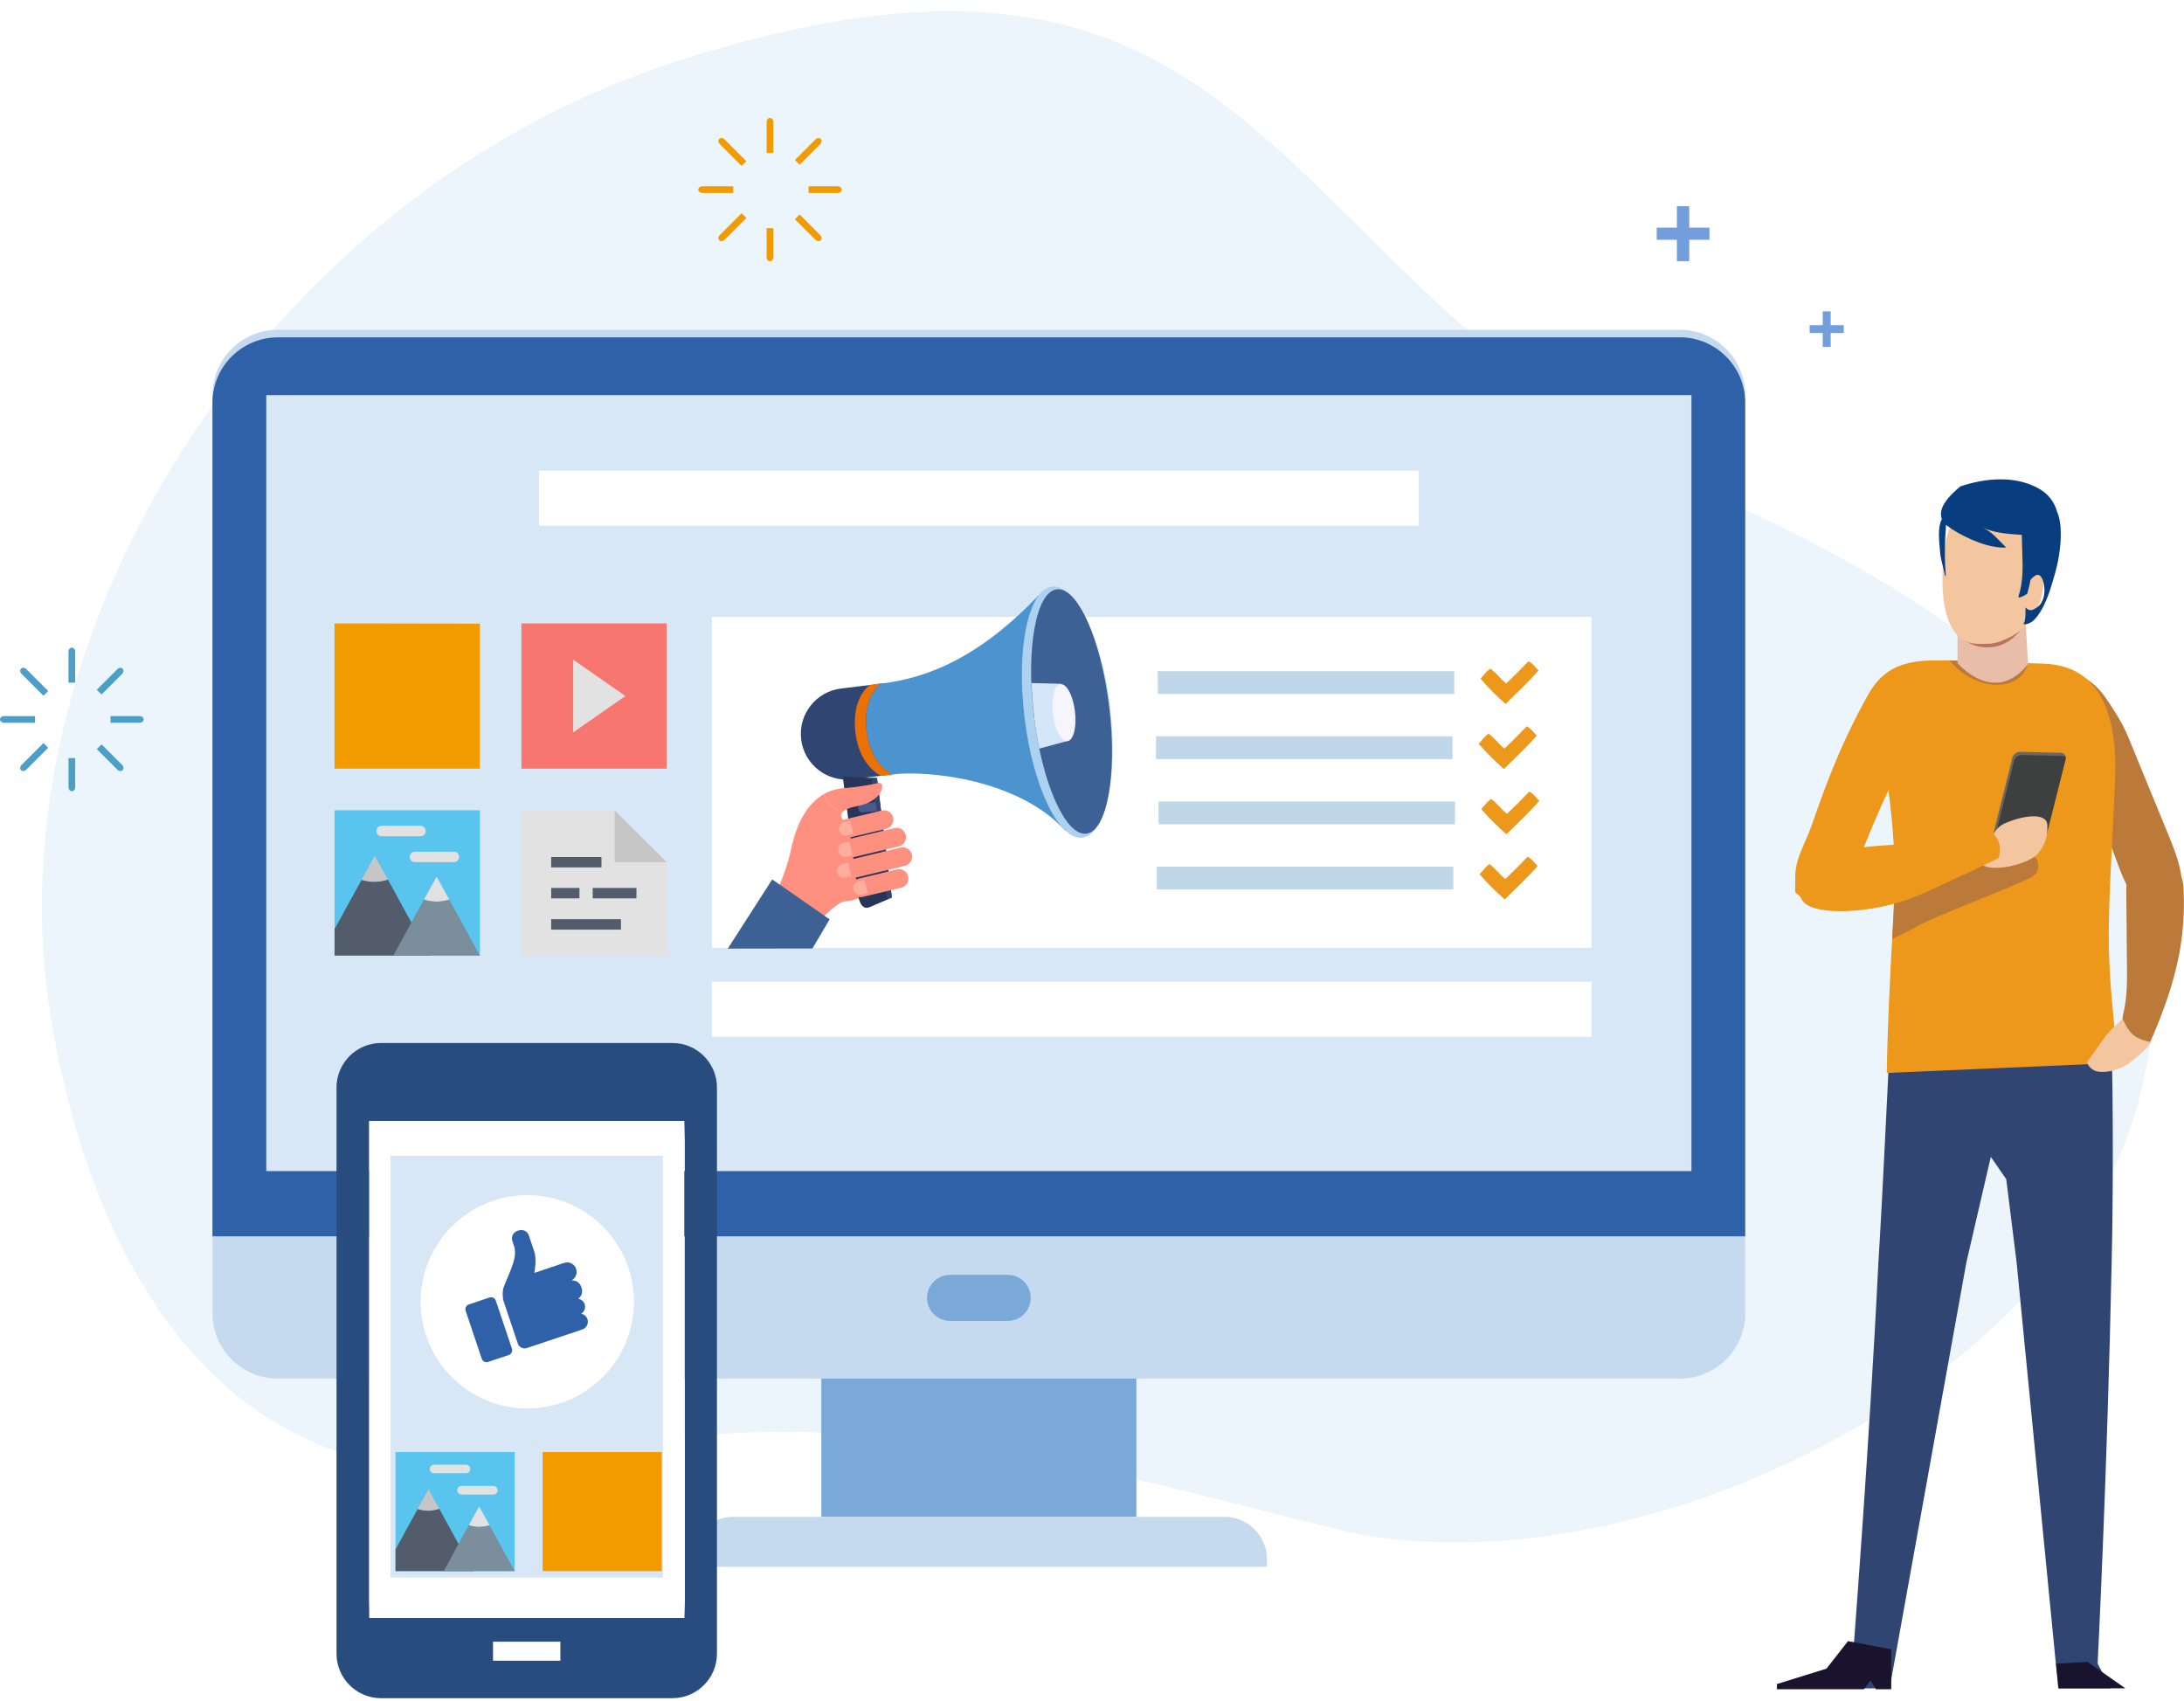 <svg width="380" height="296" viewBox="0 0 380 296" fill="none" xmlns="http://www.w3.org/2000/svg">
<g clip-path="url(#clip0_61_3959)">
<g filter="url(#filter0_d_61_3959)">
<path d="M297.576 84.746C217.178 47.749 221.037 -24.898 116.133 8.6C43.465 31.801 -4.422 109.304 7.009 175.875C15.63 226.095 43.508 263.41 95.159 251.555C146.821 239.711 190.838 254.503 230.623 264.1C280.695 276.167 358.039 239.361 370.414 188.483C382.789 137.606 352.504 110.036 297.565 84.756L297.576 84.746Z" fill="#ECF5FC"/>
</g>
<path d="M133.386 21.208V26.594H134.552V21.208C134.552 20.815 134.287 20.508 133.969 20.508C133.651 20.508 133.386 20.826 133.386 21.208Z" fill="#F29B00"/>
<path d="M133.386 44.759C133.386 45.151 133.651 45.459 133.969 45.459C134.287 45.459 134.552 45.141 134.552 44.759V39.69H133.386V44.759Z" fill="#F29B00"/>
<path d="M121.489 32.989C121.489 33.307 121.807 33.572 122.188 33.572H127.575V32.405H122.188C121.796 32.405 121.489 32.67 121.489 32.989Z" fill="#F29B00"/>
<path d="M145.75 32.405H140.682V33.572H145.75C146.143 33.572 146.45 33.307 146.45 32.989C146.45 32.67 146.132 32.405 145.75 32.405Z" fill="#F29B00"/>
<path d="M125.232 25.067L129.038 28.874L129.866 28.047L126.059 24.24C125.783 23.965 125.38 23.933 125.147 24.155C124.914 24.378 124.956 24.792 125.232 25.067Z" fill="#F29B00"/>
<path d="M141.89 41.726C142.166 42.002 142.569 42.034 142.802 41.811C143.035 41.588 142.993 41.175 142.717 40.899L139.133 37.315L138.306 38.142L141.89 41.726Z" fill="#F29B00"/>
<path d="M125.147 41.811C125.369 42.034 125.783 42.002 126.059 41.726L129.866 37.919L129.038 37.092L125.232 40.899C124.956 41.175 124.924 41.578 125.147 41.811Z" fill="#F29B00"/>
<path d="M141.89 24.251L138.306 27.835L139.133 28.662L142.717 25.078C142.993 24.802 143.035 24.399 142.802 24.166C142.569 23.933 142.166 23.975 141.89 24.251Z" fill="#F29B00"/>
<path d="M291.765 41.715H288.255V39.605H291.765V35.883H293.918V39.605H297.428V41.715H293.918V45.437H291.765V41.715Z" fill="#729EDB"/>
<path d="M317.14 57.939H314.871V56.582H317.14V54.175H318.529V56.582H320.799V57.939H318.529V60.346H317.14V57.939Z" fill="#729EDB"/>
<path d="M292.295 57.377H48.343C42.065 57.377 36.976 62.467 36.976 68.745V228.481C36.976 234.759 42.065 239.849 48.343 239.849H292.295C298.573 239.849 303.663 234.759 303.663 228.481V68.745C303.663 62.467 298.573 57.377 292.295 57.377Z" fill="#C5DAEF"/>
<path d="M292.296 58.692H48.332C42.087 58.692 36.965 63.803 36.965 70.06V215.099H303.652V70.049C303.652 63.803 298.541 58.682 292.285 58.682L292.296 58.692Z" fill="#2F61A8"/>
<path d="M197.72 239.849H142.908V263.909H197.72V239.849Z" fill="#7AA9D7"/>
<path d="M294.3 68.745H46.328V203.753H294.3V68.745Z" fill="#D7E7F5"/>
<path d="M175.335 221.801H165.304C163.09 221.801 161.295 223.595 161.295 225.809C161.295 228.023 163.09 229.817 165.304 229.817H175.335C177.549 229.817 179.343 228.023 179.343 225.809C179.343 223.595 177.549 221.801 175.335 221.801Z" fill="#7AA9D7"/>
<path d="M220.444 272.594V271.258C220.444 267.218 217.135 263.909 213.095 263.909H127.543C123.503 263.909 120.195 267.218 120.195 271.258V272.594H220.454H220.444Z" fill="#C5DAEF"/>
<path d="M276.92 107.311H123.864V164.901H276.92V107.311Z" fill="white"/>
<path d="M276.92 170.796H123.864V180.382H276.92V170.796Z" fill="white"/>
<path d="M246.837 81.883H93.781V91.469H246.837V81.883Z" fill="white"/>
<path d="M58.205 108.467V133.725H83.495V108.509L58.205 108.467Z" fill="#F29B00"/>
<path d="M115.996 108.467H90.727V133.736H115.996V108.467Z" fill="#F87670"/>
<path d="M83.495 140.978H58.205V166.247H83.495V140.978Z" fill="#59C5EF"/>
<path d="M106.95 140.978H90.727V166.247H115.985V149.991H106.95V140.978Z" fill="#E2E2E2"/>
<path d="M106.95 149.991H115.985L106.95 140.978V149.991Z" fill="#C6C6C6"/>
<path d="M99.729 114.776V127.416L108.817 121.096L99.729 114.776Z" fill="#E2E2E2"/>
<path d="M74.079 144.605C74.079 144.085 73.665 143.671 73.177 143.671H66.391C65.871 143.671 65.49 144.085 65.49 144.605C65.49 145.071 65.871 145.485 66.391 145.485H73.177C73.665 145.485 74.079 145.071 74.079 144.605Z" fill="#E2E2E2"/>
<path d="M78.967 148.178H72.181C71.693 148.178 71.3 148.592 71.3 149.111C71.3 149.578 71.682 149.991 72.181 149.991H78.967C79.487 149.991 79.879 149.578 79.879 149.111C79.879 148.592 79.497 148.178 78.967 148.178Z" fill="#E2E2E2"/>
<path d="M104.65 149.111H95.901V150.914H104.65V149.111Z" fill="#525C6B"/>
<path d="M100.822 154.487H95.901V156.301H100.822V154.487Z" fill="#525C6B"/>
<path d="M110.736 154.487H103.123V156.301H110.736V154.487Z" fill="#525C6B"/>
<path d="M108.043 159.927H95.901V161.74H108.043V159.927Z" fill="#525C6B"/>
<path d="M67.504 153.046L65.193 148.899L62.892 153.099C64.397 153.565 65.999 153.565 67.494 153.046H67.504Z" fill="#C6C6C6"/>
<path d="M67.504 153.045C66.009 153.554 64.397 153.554 62.902 153.098L58.215 161.635V166.247H74.725L67.504 153.045Z" fill="#525C6B"/>
<path d="M78.172 156.513L75.966 152.526L73.771 156.513C75.192 156.98 76.719 156.98 78.182 156.513H78.172Z" fill="#E2E2E2"/>
<path d="M83.495 166.247L78.172 156.513C76.719 156.979 75.192 156.979 73.76 156.513L68.427 166.247H83.484H83.495Z" fill="#7A8E9B"/>
<path d="M117.014 181.464H66.285C62.032 181.464 58.554 184.942 58.554 189.194V287.725C58.554 291.977 62.032 295.455 66.285 295.455H117.014C121.266 295.455 124.744 291.977 124.744 287.725V189.194C124.744 184.942 121.266 181.464 117.014 181.464ZM119.177 278.447L119.06 281.49H64.355L64.238 278.447V195.026H62.319H119.049L119.166 198.578V278.447H119.177Z" fill="#284C7D"/>
<path d="M119.049 195.026H64.238V281.49H119.049V195.026Z" fill="white"/>
<path d="M97.502 285.625H85.785V288.934H97.502V285.625Z" fill="white"/>
<path d="M115.349 201.081H67.939V274.47H115.349V201.081Z" fill="#D7E7F5"/>
<path d="M115.137 252.626H94.417V273.346H115.137V252.626Z" fill="#F29B00"/>
<path d="M89.549 252.626H68.808V273.346H89.549V252.626Z" fill="#59C5EF"/>
<path d="M81.819 255.595C81.819 255.171 81.48 254.832 81.077 254.832H75.521C75.096 254.832 74.778 255.171 74.778 255.595C74.778 255.977 75.096 256.317 75.521 256.317H81.077C81.48 256.317 81.819 255.977 81.819 255.595Z" fill="#E2E2E2"/>
<path d="M85.838 258.533H80.282C79.879 258.533 79.561 258.872 79.561 259.296C79.561 259.678 79.879 260.017 80.282 260.017H85.838C86.262 260.017 86.58 259.678 86.58 259.296C86.58 258.872 86.262 258.533 85.838 258.533Z" fill="#E2E2E2"/>
<path d="M76.433 262.52L74.545 259.126L72.657 262.562C73.888 262.944 75.202 262.944 76.433 262.52Z" fill="#C6C6C6"/>
<path d="M76.432 262.52C75.202 262.944 73.888 262.944 72.657 262.562L68.819 269.572V273.347H82.36L76.443 262.52H76.432Z" fill="#525C6B"/>
<path d="M85.181 265.362L83.367 262.096L81.565 265.362C82.731 265.743 83.982 265.743 85.181 265.362Z" fill="#E2E2E2"/>
<path d="M89.549 273.347L85.181 265.362C83.993 265.744 82.742 265.744 81.565 265.362L77.196 273.347H89.549Z" fill="#7A8E9B"/>
<path d="M91.745 245.045C101.993 245.045 110.301 236.737 110.301 226.488C110.301 216.239 101.993 207.931 91.745 207.931C81.496 207.931 73.188 216.239 73.188 226.488C73.188 236.737 81.496 245.045 91.745 245.045Z" fill="white"/>
<path d="M85.167 225.743L81.568 226.952C81.113 227.105 80.868 227.598 81.021 228.053L83.826 236.406C83.978 236.862 84.472 237.107 84.927 236.954L88.525 235.746C88.981 235.593 89.226 235.1 89.073 234.644L86.268 226.291C86.115 225.836 85.622 225.591 85.167 225.743Z" fill="#2F61A8"/>
<path d="M100.249 220.762C99.963 219.903 99.019 219.426 98.149 219.723L92.975 221.462C92.975 221.462 93.441 219.193 92.953 217.74C92.943 217.697 92.922 217.644 92.9 217.602C92.89 217.549 92.879 217.496 92.858 217.454L92.02 214.951C91.776 214.219 90.981 213.827 90.249 214.071L90.027 214.145C89.295 214.389 88.903 215.184 89.147 215.916L89.507 216.998C89.571 217.252 89.613 217.602 89.613 218.047C89.581 220.051 87.63 223.392 87.503 224.505C87.429 225.12 87.482 225.65 87.545 226.032C87.545 226.138 87.567 226.234 87.609 226.34L87.641 226.446C87.694 226.615 87.736 226.721 87.736 226.721L90.09 233.741C90.313 234.398 91.034 234.759 91.681 234.536L94.714 233.518L94.873 233.465L101.32 231.302C102.062 231.058 102.465 230.242 102.211 229.51C102.041 229.001 101.606 228.651 101.118 228.566C101.67 228.227 101.945 227.538 101.723 226.902C101.553 226.393 101.108 226.043 100.609 225.958C101.171 225.555 101.436 224.802 101.203 224.113L101.118 223.869C100.874 223.148 100.185 222.713 99.454 222.766C100.153 222.395 100.503 221.557 100.238 220.783L100.249 220.762Z" fill="#2F61A8"/>
<path d="M346.439 194.348C346.28 194.348 346.131 194.241 346.089 194.072L343.65 184.719C343.597 184.518 343.714 184.316 343.905 184.263C344.095 184.21 344.297 184.327 344.35 184.528L346.789 193.881C346.842 194.082 346.725 194.284 346.534 194.337C346.502 194.337 346.471 194.348 346.439 194.348Z" fill="#49478A"/>
<path d="M367.403 181.368L328.889 180.212C328.486 187.656 327.553 208.185 326.832 219.574C325.273 251.417 322.336 288.987 322.336 288.987L317.957 293.748H328.783L342.144 219.585L346.386 201.272L349.069 205.153L350.871 219.585L358.124 293.748H367.244L364.974 289.411C364.974 289.411 366.65 256.486 367.413 219.585C367.668 209.596 367.699 190.689 367.381 181.379L367.403 181.368Z" fill="#314572"/>
<path d="M379.936 154.764C379.905 154.074 379.799 153.268 379.544 152.505C379.184 149.886 378.144 147.341 377.116 144.838C374.815 139.239 372.514 133.651 370.223 128.052C369.354 125.921 367.647 123.217 366.279 121.277C363.394 117.194 359.1 115.858 353.702 115.879C351.179 115.879 357.902 126.515 359.503 129.113C361.867 132.951 362.641 137.617 366.332 144.87C367.562 147.298 368.548 151.063 369.99 153.915C369.958 154.435 369.958 154.965 369.958 155.485C369.99 159.228 370.032 162.982 370.064 166.725C370.096 170.118 370.213 173.278 369.396 176.576C369.067 177.912 369.545 179.301 370.743 180.276C372.524 181.719 373.988 181.602 373.988 181.602C376.236 176.533 378.155 171.316 379.173 165.951C379.385 164.805 379.565 163.65 379.693 162.483C379.979 159.917 380.053 157.33 379.926 154.753L379.936 154.764Z" fill="#BB793A"/>
<path d="M368.367 184.931L328.285 186.67C328.391 179.29 328.879 169.026 329.229 163.331C329.26 162.971 329.271 162.621 329.282 162.282C329.525 158.623 329.663 155.039 329.621 151.201C329.621 150.819 329.621 150.448 329.61 150.066C329.578 148.56 329.504 147.012 329.388 145.411C329.207 142.813 328.932 140.045 328.507 137.044C327.924 132.856 325.432 126.96 326.079 123.726C326.885 119.813 330.215 116.78 334.265 115.529C335.75 115.063 337.341 114.84 338.942 114.893L355.6 115.466C367.084 115.858 368.314 127.448 368.017 135.401C367.784 141.71 367.392 148.03 367.116 154.35C366.766 162.96 366.809 167.276 367.625 175.833C367.858 178.325 368.314 182.387 368.357 184.931H368.367Z" fill="#ED971B"/>
<path d="M353.3 152.717C348.252 155.081 336.079 159.684 333.608 161.126C332.24 161.921 330.756 162.674 329.229 163.331C329.261 162.971 329.271 162.621 329.282 162.282C329.526 158.623 329.664 155.039 329.621 151.2C334.552 150.055 339.716 148.518 343.12 147.033C344.477 146.45 349.344 143.651 350.277 145.22C350.977 146.408 352.451 147.765 353.819 148.878C355.145 149.949 354.869 151.975 353.3 152.706V152.717Z" fill="#BB793A"/>
<path d="M359.429 131.721C359.429 131.838 359.429 131.954 359.407 132.071L356.173 144.912C356.014 145.506 355.388 145.973 354.763 145.951L347.775 145.782C347.542 145.761 347.34 145.697 347.181 145.591C346.927 145.379 346.821 145.05 346.916 144.679L350.14 131.827C350.288 131.244 350.914 130.777 351.539 130.799L358.527 130.968C359.026 130.979 359.376 131.286 359.429 131.721Z" fill="#686868"/>
<path d="M359.428 131.721C359.428 131.838 359.428 131.954 359.407 132.071L356.173 144.912C356.014 145.506 355.388 145.973 354.763 145.951L347.775 145.782C347.541 145.76 347.34 145.697 347.181 145.591C347.16 145.464 347.17 145.347 347.202 145.23L350.426 132.378C350.574 131.795 351.2 131.329 351.836 131.35L358.824 131.519C359.068 131.53 359.259 131.604 359.428 131.732V131.721Z" fill="#3D403F"/>
<path d="M348.697 143.311C346.311 144.403 345.94 147.934 344.997 149.196C343.862 150.723 346.174 151.211 348.687 150.893C350.935 150.607 353.681 149.61 354.582 148.496C355.335 147.553 356.311 146.429 356.226 143.566C356.152 141.233 351.815 141.88 348.697 143.311Z" fill="#F3C6A0"/>
<path d="M347.086 145.336C346.174 144.244 345.198 145.039 343.851 145.474C338.995 147.001 330.575 146.619 324.298 147.404C324.722 146.354 325.125 145.347 325.496 144.456C329.207 135.623 331.392 131.891 332.823 128.72C334.159 125.762 340.225 115.009 337.733 114.924C331.402 114.702 327.659 116.208 325.093 120.778C319.696 130.374 317.002 138.561 315.221 143.597C314.065 146.853 312.581 148.952 312.358 152.112C312.347 152.208 312.358 154.254 312.347 154.35C312.284 155.855 312.528 155.177 313.27 156.046C313.344 156.205 313.408 156.354 313.493 156.513C315.136 159.577 326.143 158.984 333.523 155.908C337.023 154.445 347.711 149.323 347.711 149.323C347.711 149.323 348.602 147.128 347.107 145.347L347.086 145.336Z" fill="#ED971B"/>
<path d="M352.865 115.37C352.78 115.741 352.642 116.091 352.472 116.42C351.603 118.159 349.694 119.23 347.181 119.145C344.286 119.049 341.349 117.427 339.387 115.126C339.313 115.052 339.249 114.967 339.186 114.893L352.865 115.37Z" fill="#BB793A"/>
<path d="M340.596 106.505V115.36C340.596 115.36 346.99 122.941 352.865 115.54L352.356 106.505H340.596Z" fill="#E8BEA9"/>
<path d="M346.863 112.56C346.704 112.581 346.545 112.602 346.386 112.613C344.413 112.772 342.6 112.167 341.126 110.874C340.988 110.757 340.988 110.556 341.126 110.418C341.253 110.291 341.476 110.269 341.603 110.397C342.939 111.574 344.583 112.114 346.364 111.977C348.22 111.828 349.8 110.884 351.072 109.177C351.179 109.029 351.391 108.986 351.55 109.082C351.698 109.177 351.73 109.379 351.624 109.527C350.351 111.234 348.718 112.273 346.863 112.56Z" fill="#BA745D"/>
<path d="M338.21 96.442C337.447 103.663 338.305 111.468 343.554 111.977C349.015 112.507 354.773 109.145 355.537 101.924C356.3 94.703 352.716 87.885 347.531 86.697C342.335 85.509 338.973 89.221 338.21 96.442Z" fill="#F3C6A0"/>
<path d="M337.86 90.281C337.584 89.539 337.68 88.648 338.252 87.673C338.369 87.482 338.507 87.28 338.666 87.068C339.324 86.156 340.288 85.297 341.158 84.566C341.19 84.566 341.222 84.566 341.243 84.576C345.559 83.134 350.542 82.784 354.445 84.841C356.353 85.817 357.414 87.28 357.901 88.977C358.909 91.257 358.612 94.926 358.061 97.683C357.912 98.436 357.742 99.114 357.583 99.687C356.82 102.338 355.855 105.933 353.84 107.937C353.416 108.297 352.748 108.668 352.133 108.594C352.101 108.594 352.069 108.583 352.048 108.573C352.122 108.456 352.197 108.329 352.26 108.191C352.462 107.385 352.419 106.484 352.419 105.689C352.727 105.986 352.971 106.145 353.257 106.155C353.533 106.176 353.83 106.06 354.243 105.795C355.314 105.169 355.685 103.971 355.728 102.73C355.728 102.412 355.675 101.85 355.547 101.309C355.547 101.309 355.547 101.288 355.537 101.288C355.441 100.906 355.304 100.556 355.102 100.312C354.943 100.122 354.752 100.005 354.519 100.005C354.19 100.005 353.628 100.461 353.342 100.843C353.321 100.874 353.299 100.906 353.278 100.938C353.215 101.32 353.14 101.691 353.045 102.062C352.949 102.486 352.833 102.91 352.716 103.324C352.239 103.578 351.762 103.918 351.242 103.971L351.221 103.695C351.974 101.405 351.963 98.987 351.878 96.559C351.857 95.965 351.836 95.382 351.815 94.788C351.794 94.237 351.783 93.696 351.783 93.144V93.059C349.44 92.9 347.054 92.741 345.039 91.819C345.824 92.19 346.481 92.699 347.086 93.272C347.287 93.462 347.488 93.653 347.679 93.855C348.146 94.321 348.591 94.809 349.058 95.254C346.386 95.456 342.399 93.865 339.684 92.094C339.292 91.84 338.931 91.575 338.602 91.32L338.592 91.352C338.539 91.978 338.507 92.603 338.475 93.25C338.359 95.53 338.348 97.895 338.56 100.185C338.528 100.185 338.475 100.185 338.433 100.196C338.327 99.591 338.157 98.998 338.009 98.404C337.807 97.598 337.606 96.792 337.553 95.944C337.425 94.29 337.054 91.808 337.892 90.271L337.86 90.281Z" fill="#083E7F"/>
<path d="M367.35 179.12C367.954 178.548 368.601 177.89 369.248 177.296C369.332 177.402 369.449 177.498 369.513 177.636C370.308 179.311 371.072 180.743 374.263 181.294C373.722 182.174 373.213 182.863 370.276 185.111C368.113 186.405 366.438 186.596 365.091 186.448C364.009 186.32 363.172 185.345 363.182 184.74C364.699 182.598 366.289 180.181 367.35 179.131V179.12Z" fill="#F3C6A0"/>
<path d="M363.214 289.135L357.742 289.453L358.209 293.737H369.799L363.214 289.135Z" fill="#19132E"/>
<path d="M309.177 293.897H324.308L325.443 292.38L326.419 293.897H329.059V286.951L321.541 285.52L317.798 290.312L309.177 292.995V293.897Z" fill="#19132E"/>
<path d="M146.577 141.318C144.87 140.671 143.65 139.536 143.354 138.158C140.745 139.642 138.73 142.728 137.702 147.521C136.567 152.855 134.128 157.139 134.128 157.139L141.328 161.571C141.328 161.571 145.4 156.916 147.001 156.821C151.275 156.566 154.53 152.886 154.276 148.613C154.18 147.097 144.806 143.449 146.577 141.307V141.318Z" fill="#FD907F"/>
<path d="M153.328 118.944L146.338 119.789C141.977 120.316 138.87 124.278 139.396 128.638C139.923 132.999 143.885 136.106 148.246 135.58L155.236 134.735C159.597 134.208 162.704 130.246 162.177 125.885C161.651 121.525 157.689 118.417 153.328 118.944Z" fill="#314572"/>
<path d="M155.23 134.733C161.402 133.991 177.286 135.539 185.409 144.595L180.764 103.515C170.691 114.077 161.857 117.905 153.321 118.933C153.321 118.933 150.024 120.937 150.787 127.257C151.487 133.089 155.23 134.733 155.23 134.733Z" fill="#4B94D0"/>
<path d="M188.335 145.738C192.446 145.241 194.596 135.059 193.138 122.995C191.681 110.93 187.167 101.553 183.056 102.05C178.946 102.547 176.795 112.729 178.253 124.793C179.711 136.858 184.225 146.235 188.335 145.738Z" fill="#ADD1F0"/>
<path d="M189.009 145.038C192.626 144.601 194.407 134.731 192.989 122.992C191.571 111.253 187.489 102.092 183.873 102.529C180.256 102.966 178.475 112.836 179.893 124.574C181.311 136.313 185.393 145.475 189.009 145.038Z" fill="#3D6194"/>
<path d="M155.092 134.659C154.403 134.288 151.413 132.411 150.787 127.257C150.108 121.68 152.611 119.463 153.205 119.029V118.901C152.579 119.007 151.975 119.103 151.381 119.177C151.381 119.177 148.083 121.181 148.847 127.501C149.546 133.333 153.29 134.977 153.29 134.977C153.82 134.913 154.435 134.871 155.114 134.871L155.092 134.68V134.659Z" fill="#EB7104"/>
<path d="M155.177 156.153C155.177 156.153 153.003 157.128 151.285 157.839C149.568 158.549 149.281 155.548 149.281 155.548L146.63 135.104L152.59 135.39L155.177 156.153Z" fill="#263558"/>
<path d="M151.625 135.306L152.59 135.348L155.177 156.11L154.371 156.46L151.625 135.306Z" fill="#314572"/>
<path d="M153.385 146.779L153.162 145.252L150.649 145.464C150.32 145.496 150.066 145.856 150.087 146.27V146.302C150.108 146.715 150.405 147.033 150.734 147.002L153.385 146.768V146.779Z" fill="#4B598D"/>
<path d="M149.324 140.639C149.345 141.053 149.642 141.371 149.971 141.339L152.558 141.116L152.335 139.589L149.886 139.801C149.557 139.833 149.303 140.194 149.324 140.607V140.639Z" fill="#4B598D"/>
<path d="M152.982 144.011L152.759 142.484L150.14 142.707C149.811 142.739 149.557 143.099 149.578 143.513V143.545C149.599 143.958 149.896 144.276 150.225 144.245L152.971 144.011H152.982Z" fill="#4B598D"/>
<path d="M179.927 124.702C180.16 126.632 180.467 128.498 180.828 130.248L185.737 128.912L184.539 118.965L179.481 118.838C179.545 120.715 179.693 122.676 179.937 124.702H179.927Z" fill="#D4E7F8"/>
<path d="M185.727 128.951C186.779 128.823 187.364 126.5 187.033 123.762C186.702 121.024 185.581 118.907 184.529 119.034C183.476 119.161 182.892 121.484 183.222 124.223C183.553 126.961 184.675 129.078 185.727 128.951Z" fill="#F6F5FB"/>
<path d="M141.36 165.018L126.631 165.039L134.362 153.003L144.35 159.949L141.36 165.018Z" fill="#3D6194"/>
<path d="M153.43 141.022L146.718 142.636C145.841 142.847 145.3 143.727 145.511 144.601C145.721 145.475 146.602 146.012 147.479 145.801L154.191 144.188C155.068 143.977 155.608 143.097 155.398 142.223C155.188 141.349 154.307 140.812 153.43 141.022Z" fill="#FD907F"/>
<path d="M155.633 144.076L146.612 146.245C145.735 146.456 145.195 147.335 145.405 148.209C145.615 149.083 146.496 149.621 147.373 149.41L156.394 147.241C157.271 147.03 157.812 146.15 157.601 145.276C157.391 144.402 156.51 143.865 155.633 144.076Z" fill="#FD907F"/>
<path d="M156.696 147.468L146.438 149.935C145.561 150.145 145.02 151.025 145.231 151.899C145.441 152.773 146.322 153.311 147.199 153.1L157.457 150.633C158.334 150.422 158.875 149.543 158.665 148.669C158.454 147.795 157.573 147.257 156.696 147.468Z" fill="#FD907F"/>
<path d="M156.051 151.271L149.339 152.884C148.463 153.095 147.922 153.975 148.132 154.849C148.342 155.723 149.224 156.26 150.101 156.05L156.812 154.436C157.689 154.225 158.23 153.345 158.02 152.471C157.809 151.597 156.928 151.06 156.051 151.271Z" fill="#FD907F"/>
<path d="M147.935 142.781L146.853 143.046C146.238 143.195 145.856 143.842 146.005 144.478C146.153 145.114 146.789 145.517 147.404 145.369L148.486 145.103L147.924 142.792L147.935 142.781Z" fill="#FDAE9F"/>
<path d="M147.797 146.45L146.715 146.715C146.1 146.864 145.718 147.511 145.867 148.147C146.015 148.783 146.651 149.186 147.266 149.038L148.348 148.772L147.786 146.461L147.797 146.45Z" fill="#FDAE9F"/>
<path d="M147.584 150.108L146.503 150.373C145.888 150.522 145.506 151.169 145.655 151.805C145.803 152.441 146.439 152.844 147.054 152.696L148.136 152.431L147.574 150.119L147.584 150.108Z" fill="#FDAE9F"/>
<path d="M150.416 153.067L149.334 153.332C148.719 153.48 148.337 154.127 148.486 154.764C148.634 155.4 149.271 155.803 149.886 155.654L150.967 155.389L150.405 153.077L150.416 153.067Z" fill="#FDAE9F"/>
<path d="M152.897 136.228C150.67 136.705 148.231 137.045 146.864 137.119C145.612 137.193 144.425 137.543 143.343 138.158C143.64 139.536 144.859 140.671 146.567 141.318C146.927 140.883 147.765 140.501 149.239 140.226C153.777 139.367 154.106 135.963 152.897 136.228Z" fill="#FD907F"/>
<path d="M253.029 116.77H201.442V120.735H253.029V116.77Z" fill="#BFD7E8"/>
<path d="M267.684 116.653C265.902 118.71 263.898 120.545 261.968 122.464C260.41 121.107 258.946 119.654 257.6 118.084C258.14 117.469 258.639 116.823 259.286 116.314C260.346 117.056 261.067 118.116 262.064 118.922C263.389 117.671 264.672 116.377 265.934 115.052C266.719 115.391 267.122 116.112 267.694 116.653H267.684Z" fill="#ED971B"/>
<path d="M252.722 128.105H201.134V132.071H252.722V128.105Z" fill="#BFD7E8"/>
<path d="M267.376 127.978C265.595 130.035 263.591 131.869 261.661 133.789C260.102 132.431 258.639 130.979 257.292 129.409C257.833 128.794 258.331 128.147 258.978 127.638C260.038 128.381 260.759 129.441 261.756 130.247C263.082 128.996 264.365 127.702 265.627 126.376C266.411 126.716 266.814 127.437 267.387 127.978H267.376Z" fill="#ED971B"/>
<path d="M253.167 139.451H201.579V143.417H253.167V139.451Z" fill="#BFD7E8"/>
<path d="M267.822 139.335C266.04 141.392 264.036 143.226 262.106 145.146C260.547 143.788 259.084 142.335 257.737 140.766C258.278 140.151 258.776 139.504 259.423 138.995C260.484 139.738 261.205 140.798 262.202 141.604C263.527 140.353 264.81 139.059 266.072 137.733C266.857 138.073 267.26 138.794 267.832 139.335H267.822Z" fill="#ED971B"/>
<path d="M252.87 150.787H201.282V154.752H252.87V150.787Z" fill="#BFD7E8"/>
<path d="M267.525 150.67C265.743 152.727 263.739 154.562 261.809 156.481C260.25 155.124 258.787 153.671 257.44 152.102C257.981 151.487 258.48 150.84 259.126 150.331C260.187 151.073 260.908 152.133 261.905 152.939C263.23 151.688 264.513 150.394 265.775 149.069C266.56 149.408 266.963 150.129 267.535 150.67H267.525Z" fill="#ED971B"/>
<path d="M11.919 113.377V118.774H13.085V113.377C13.085 112.984 12.82 112.677 12.502 112.677C12.184 112.677 11.919 112.995 11.919 113.377Z" fill="#4D9FC8"/>
<path d="M11.919 136.96C11.919 137.352 12.184 137.66 12.502 137.66C12.82 137.66 13.085 137.342 13.085 136.96V131.891H11.919V136.96Z" fill="#4D9FC8"/>
<path d="M0 125.168C0 125.486 0.318 125.751 0.7 125.751H6.097V124.585H0.7C0.308 124.585 0 124.85 0 125.168Z" fill="#4D9FC8"/>
<path d="M24.294 124.585H19.225V125.751H24.294C24.686 125.751 24.993 125.486 24.993 125.168C24.993 124.85 24.675 124.585 24.294 124.585Z" fill="#4D9FC8"/>
<path d="M3.743 117.236L7.56 121.054L8.388 120.226L4.57 116.409C4.294 116.133 3.892 116.091 3.658 116.324C3.425 116.558 3.467 116.961 3.743 117.236Z" fill="#4D9FC8"/>
<path d="M20.423 133.916C20.699 134.192 21.102 134.234 21.335 134.001C21.568 133.768 21.526 133.365 21.25 133.089L17.666 129.505L16.839 130.332L20.423 133.916Z" fill="#4D9FC8"/>
<path d="M3.658 134.001C3.881 134.223 4.294 134.192 4.57 133.916L8.388 130.099L7.56 129.271L3.743 133.089C3.467 133.365 3.425 133.768 3.658 134.001Z" fill="#4D9FC8"/>
<path d="M20.423 116.42L16.839 120.004L17.666 120.831L21.25 117.247C21.526 116.971 21.568 116.568 21.335 116.335C21.102 116.102 20.699 116.144 20.423 116.42Z" fill="#4D9FC8"/>
</g>
<defs>
<filter id="filter0_d_61_3959" x="5.325" y="0.001" width="369.799" height="268.363" filterUnits="userSpaceOnUse" color-interpolation-filters="sRGB">
<feFlood flood-opacity="0" result="BackgroundImageFix"/>
<feColorMatrix in="SourceAlpha" type="matrix" values="0 0 0 0 0 0 0 0 0 0 0 0 0 0 0 0 0 0 127 0" result="hardAlpha"/>
<feOffset dx="1.96" dy="1.96"/>
<feColorMatrix type="matrix" values="0 0 0 0 0 0 0 0 0 0 0 0 0 0 0 0 0 0 0.08 0"/>
<feBlend mode="normal" in2="BackgroundImageFix" result="effect1_dropShadow_61_3959"/>
<feBlend mode="normal" in="SourceGraphic" in2="effect1_dropShadow_61_3959" result="shape"/>
</filter>
<clipPath id="clip0_61_3959">
<rect width="380" height="295.466" fill="white"/>
</clipPath>
</defs>
</svg>
